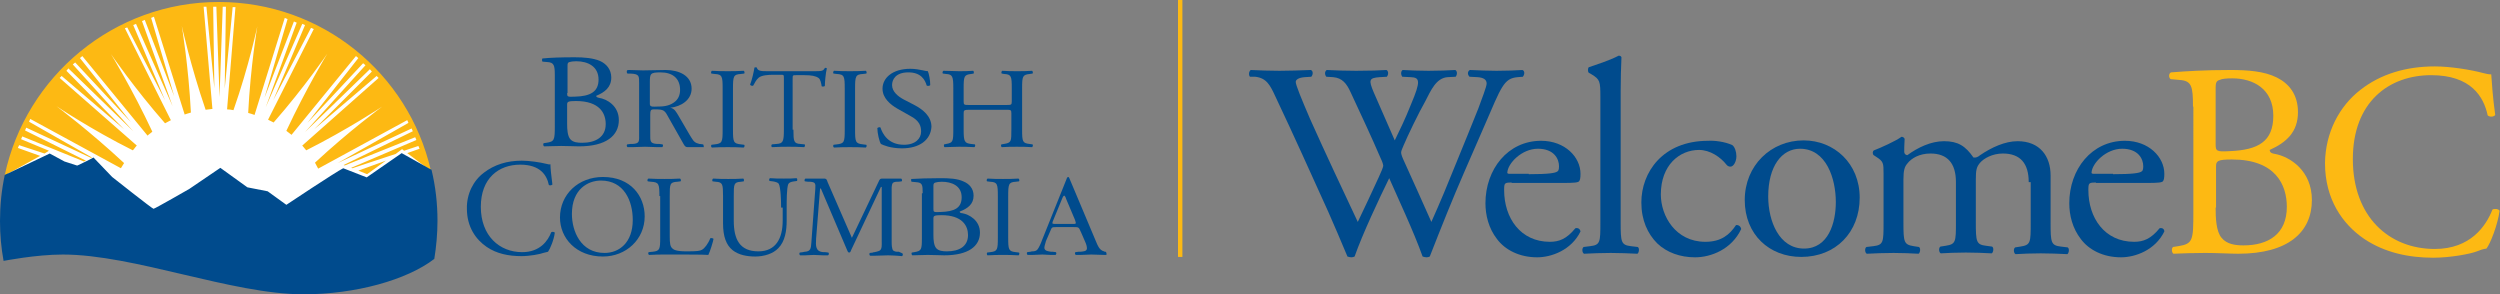 <?xml version="1.0" encoding="utf-8"?>
<!-- Generator: Adobe Illustrator 19.1.0, SVG Export Plug-In . SVG Version: 6.00 Build 0)  -->
<svg version="1.1" id="Layer_3" xmlns="http://www.w3.org/2000/svg" xmlns:xlink="http://www.w3.org/1999/xlink" x="0px" y="0px"
	 viewBox="0 0 628.6 74" style="enable-background:new 0 0 628.6 74;" xml:space="preserve">
<rect x="0" y="0" width="628.6" height="74" fill="#808080" stroke="none"/>
<style type="text/css">
	.st0{fill:#004B8D;}
	.st1{fill:#FDB913;}
	.st2{fill:none;}
	.st3{fill:#FFFFFF;}
</style>
<g>
	<g>
		<g>
			<path class="st0" d="M139.5,18.9c0-2.5-0.2-3.2-1.9-3.3l-1.2-0.1c-0.2-0.2-0.1-0.8,0-0.8c2-0.2,4.6-0.3,8.1-0.3
				c2.4,0,4.6,0.2,6.3,0.9c1.6,0.7,2.9,2.1,2.9,4.2c0,2.4-1.6,3.7-3.8,4.6c0,0.3,0.3,0.4,0.7,0.5c2,0.3,5,2,5,5.6
				c0,3.9-3.2,6.6-10,6.6c-1.1,0-2.9-0.1-4.5-0.1c-1.7,0-2.9,0.1-4.3,0.1c-0.2-0.1-0.3-0.6-0.1-0.8l0.7-0.1c2-0.3,2.1-0.7,2.1-4.2
				V18.9z M142.6,23.4c0,0.9,0,1,2,0.9c3.8-0.1,5.9-1.2,5.9-4.3c0-3.3-2.7-4.6-5.6-4.6c-0.8,0-1.4,0.1-1.7,0.2
				c-0.4,0.1-0.5,0.3-0.5,0.9V23.4z M142.6,31.3c0,1.2,0.1,2.9,0.8,3.7c0.7,0.8,1.8,0.9,3,0.9c3.3,0,5.9-1.4,5.9-4.7
				c0-2.7-1.5-5.8-7.5-5.8c-2,0-2.2,0.2-2.2,0.9V31.3z"/>
			<path class="st0" d="M181.7,22.3c0-3.1-0.1-3.6-2-3.7l-0.8-0.1c-0.2-0.1-0.1-0.6,0.1-0.7c1.6,0.1,2.7,0.1,4,0.1
				c1.3,0,2.4,0,4-0.1c0.2,0.1,0.3,0.6,0.1,0.7l-0.8,0.1c-1.9,0.1-2,0.6-2,3.7v10.3c0,3.1,0.1,3.5,2,3.7l0.8,0.1
				c0.2,0.1,0.1,0.6-0.1,0.7c-1.6-0.1-2.7-0.1-4-0.1c-1.3,0-2.4,0-4,0.1c-0.2-0.1-0.3-0.5-0.1-0.7l0.8-0.1c1.9-0.2,2-0.6,2-3.7V22.3
				z"/>
			<path class="st0" d="M199.5,32.6c0,3,0.1,3.5,1.8,3.6l1,0.1c0.2,0.1,0.1,0.6-0.1,0.7c-1.7-0.1-2.7-0.1-3.9-0.1
				c-1.2,0-2.3,0-4.2,0.1c-0.2-0.1-0.2-0.6,0-0.7l1.1-0.1c1.7-0.1,1.9-0.6,1.9-3.6V19.7c0-0.9,0-0.9-0.9-0.9h-1.7
				c-1.3,0-2.9,0.1-3.7,0.7c-0.7,0.6-1,1.3-1.4,2c-0.2,0.2-0.7,0-0.8-0.2c0.5-1.3,0.9-3.1,1.1-4.3c0.1-0.1,0.5-0.1,0.6,0
				c0.2,0.9,1.2,0.9,2.6,0.9h12.2c1.6,0,1.9-0.1,2.3-0.8c0.1-0.1,0.5,0,0.5,0.1c-0.3,1.2-0.5,3.5-0.5,4.4c-0.1,0.2-0.6,0.2-0.8,0.1
				c-0.1-0.7-0.3-1.8-0.8-2.1c-0.7-0.5-1.8-0.7-3.5-0.7h-2.1c-0.9,0-0.9,0-0.9,1V32.6z"/>
			<path class="st0" d="M212.4,22.3c0-3.1-0.1-3.6-2-3.7l-0.8-0.1c-0.2-0.1-0.1-0.6,0.1-0.7c1.6,0.1,2.7,0.1,4,0.1
				c1.3,0,2.4,0,4-0.1c0.2,0.1,0.3,0.6,0.1,0.7l-0.8,0.1c-1.9,0.1-2,0.6-2,3.7v10.3c0,3.1,0.1,3.5,2,3.7l0.8,0.1
				c0.2,0.1,0.1,0.6-0.1,0.7c-1.6-0.1-2.7-0.1-4-0.1c-1.3,0-2.4,0-4,0.1c-0.2-0.1-0.3-0.5-0.1-0.7l0.8-0.1c1.9-0.2,2-0.6,2-3.7V22.3
				z"/>
			<path class="st0" d="M226.8,37.3c-2.9,0-4.7-0.8-5.3-1.1c-0.4-0.6-0.9-2.7-0.9-4c0.2-0.2,0.7-0.3,0.8-0.1
				c0.5,1.5,1.9,4.3,5.9,4.3c2.9,0,4.3-1.6,4.3-3.3c0-1.3-0.3-2.7-2.8-4l-3.2-1.8c-1.7-1-3.7-2.6-3.7-5c0-2.7,2.5-5,7-5
				c1.1,0,2.3,0.2,3.2,0.4c0.4,0.1,0.9,0.2,1.2,0.2c0.3,0.7,0.6,2.3,0.6,3.5c-0.1,0.2-0.7,0.3-0.9,0.1c-0.4-1.4-1.4-3.3-4.6-3.3
				c-3.3,0-4.1,1.9-4.1,3.2c0,1.7,1.6,2.9,2.9,3.6l2.7,1.4c2.1,1.1,4.3,2.8,4.3,5.5C234,35.2,231.2,37.3,226.8,37.3z"/>
			<path class="st0" d="M243.9,27.6c-1.5,0-1.6,0.1-1.6,0.9v4.1c0,3,0.2,3.4,1.9,3.6l0.9,0.1c0.2,0.1,0.1,0.6-0.1,0.7
				c-1.7-0.1-2.7-0.1-3.9-0.1c-1.3,0-2.4,0.1-3.6,0.1c-0.2-0.1-0.2-0.5-0.1-0.7l0.5-0.1c1.7-0.3,1.8-0.6,1.8-3.6V22.2
				c0-3-0.2-3.5-1.8-3.6l-0.8-0.1c-0.2-0.1-0.1-0.6,0.1-0.7c1.5,0,2.6,0.1,3.9,0.1c1.2,0,2.3,0,3.6-0.1c0.2,0.1,0.2,0.6,0.1,0.7
				l-0.6,0.1c-1.8,0.2-1.9,0.6-1.9,3.6v3.3c0,0.9,0.1,0.9,1.6,0.9h8.9c1.5,0,1.6,0,1.6-0.9v-3.3c0-3-0.1-3.5-1.9-3.6l-0.6-0.1
				c-0.2-0.1-0.1-0.6,0.1-0.7c1.4,0.1,2.5,0.1,3.8,0.1c1.2,0,2.3,0,3.7-0.1c0.2,0.1,0.3,0.6,0.1,0.7l-0.7,0.1
				c-1.8,0.2-1.9,0.6-1.9,3.6v10.4c0,3,0.1,3.4,1.9,3.6l0.7,0.1c0.2,0.1,0.1,0.6-0.1,0.7c-1.5-0.1-2.6-0.1-3.8-0.1
				c-1.3,0-2.4,0-3.8,0.1c-0.2-0.1-0.3-0.5-0.1-0.7l0.6-0.1c1.9-0.3,1.9-0.6,1.9-3.6v-4.1c0-0.9-0.1-0.9-1.6-0.9H243.9z"/>
			<path class="st0" d="M121.7,43.4c2.6-2,5.8-3,9.5-3c1.9,0,4.6,0.4,6.2,0.8c0.4,0.1,0.7,0.2,1,0.1c0,0.8,0.2,3,0.5,5.1
				c-0.2,0.2-0.7,0.3-0.9,0.1c-0.5-2.4-2.1-5.1-7.2-5.1c-5.4,0-9.9,3.4-9.9,10.6c0,7.3,4.7,11.4,10.4,11.4c4.5,0,6.5-2.9,7.3-5
				c0.2-0.2,0.8-0.1,0.9,0.1c-0.2,1.8-1.2,4.1-1.7,4.8c-0.4,0.1-0.8,0.2-1.2,0.3c-0.8,0.3-3.3,0.8-5.5,0.8c-3.2,0-6.2-0.6-8.7-2.3
				c-2.8-1.9-5-5.1-5-9.6C117.3,48.8,119,45.4,121.7,43.4z"/>
			<path class="st0" d="M140.8,54.7c0-5.8,4.6-10.2,10.8-10.2c7,0,10.5,4.8,10.5,9.9c0,5.8-4.7,10.1-10.5,10.1
				C144.9,64.5,140.8,59.9,140.8,54.7z M159.1,55.3c0-4.8-2.2-9.9-8-9.9c-3.2,0-7.3,2.1-7.3,8.4c0,4.3,2.2,9.8,8.2,9.8
				C155.7,63.6,159.1,61,159.1,55.3z"/>
			<path class="st0" d="M196.4,52.2c0-1.8-0.1-5.1-0.6-6c-0.2-0.3-0.8-0.5-1.5-0.6l-0.8-0.1c-0.2-0.2-0.1-0.6,0.1-0.7
				c1.2,0.1,2.3,0.1,3.5,0.1c1.3,0,2.1,0,3.2-0.1c0.2,0.1,0.2,0.5,0.1,0.7l-0.7,0.1c-0.8,0.1-1.3,0.3-1.5,0.7
				c-0.4,1-0.4,4.3-0.4,5.9v3.3c0,2.5-0.4,5.2-2.1,6.9c-1.3,1.4-3.6,2.1-5.8,2.1c-2.1,0-4.2-0.4-5.7-1.6c-1.6-1.3-2.4-3.4-2.4-6.8
				v-6.8c0-3-0.1-3.5-1.8-3.6l-0.8-0.1c-0.2-0.1-0.1-0.6,0.1-0.7c1.5,0.1,2.6,0.1,3.8,0.1c1.3,0,2.3,0,3.8-0.1
				c0.2,0.1,0.2,0.6,0.1,0.7l-0.7,0.1c-1.8,0.1-1.8,0.6-1.8,3.6v6.2c0,4.7,1.5,7.7,6.2,7.7c4.4,0,6.1-3.3,6.1-7.7V52.2z"/>
			<path class="st0" d="M232,48.6c0-2.2-0.1-2.7-1.7-2.8l-1.1-0.1c-0.1-0.1-0.2-0.7,0-0.7c1.8-0.1,4.1-0.2,7.3-0.2
				c2.1,0,4.2,0.1,5.7,0.8c1.5,0.6,2.6,1.8,2.6,3.6c0,2.1-1.4,3.2-3.5,4c0,0.3,0.3,0.4,0.6,0.4c1.8,0.3,4.5,1.8,4.5,4.9
				c0,3.4-2.9,5.7-9,5.7c-1,0-2.6-0.1-4.1-0.1c-1.5,0-2.6,0.1-3.9,0.1c-0.2-0.1-0.3-0.6-0.1-0.7l0.6-0.1c1.8-0.3,1.9-0.6,1.9-3.6
				V48.6z M234.7,52.5c0,0.8,0,0.9,1.8,0.8c3.5-0.1,5.3-1,5.3-3.7c0-2.9-2.5-3.9-5-3.9c-0.7,0-1.3,0.1-1.6,0.2
				c-0.3,0.1-0.5,0.2-0.5,0.8V52.5z M234.7,59.2c0,1.1,0.1,2.5,0.7,3.2c0.6,0.7,1.7,0.8,2.7,0.8c3,0,5.3-1.2,5.3-4.1
				c0-2.3-1.4-5-6.7-5c-1.8,0-2,0.2-2,0.8V59.2z"/>
			<g>
				<path class="st0" d="M176.8,36.3l-0.8-0.1c-0.2,0-0.3,0-0.4-0.1c-1.2-0.2-1.6-1.3-2.2-2.2l-2.8-4.8c-0.5-0.8-1-1.9-2.1-2
					c2.8-0.3,5.4-2,5.4-4.8c0-3.3-3.2-4.7-6.5-4.7c-2,0-3.7,0.1-5.7,0.1c-1.1,0-2.4-0.1-3.5-0.1c-0.6,0-0.6,0.1-0.6,0.5
					c0,0.5,0.2,0.4,0.9,0.4c2.3,0.1,2.2,0.6,2.2,2.5v12.7c0,1.8,0.2,2.4-1.7,2.5c0,0-0.3,0-0.5,0l-0.8,0.1c-0.2,0.2-0.1,0.6,0.1,0.7
					c0.4,0,1.2,0,1.2,0c1.1,0,2.1-0.1,3.2-0.1c1.1,0,2.1,0.1,3.1,0.1v0c0.4,0,0.8,0,1.2,0c0.2-0.1,0.3-0.5,0.1-0.7l-0.8-0.1
					c-0.2,0-0.5,0-0.5,0c-1.9-0.1-1.8-0.7-1.8-2.5v-4.8c0-0.3,0-1,0.2-1.2c0.2-0.2,0.5-0.2,0.8-0.2c2.6,0,2.6,0.2,3.8,2.4l3.4,6
					c0.3,0.5,0.5,1.1,1.2,1.1h2.9c0.4,0,0.8,0,1.2,0C176.9,37,177,36.5,176.8,36.3z M165.1,26.8c-0.6,0-1.7,0.2-1.7-0.6v-5.5
					c0-2.2,0.1-2.5,2.7-2.5c3,0,4.9,1.5,4.9,4.4c0,1.2-0.4,2.4-1.6,3.2C168.1,26.7,166.7,26.8,165.1,26.8z"/>
			</g>
			<g>
				<path class="st0" d="M165.8,49.3c0-3-0.1-3.5-2.1-3.6l-0.8-0.1c-0.2-0.1-0.1-0.6,0.1-0.7c1.8,0.1,2.9,0.1,4.1,0.1
					c1.2,0,2.3,0,3.9-0.1c0.2,0.1,0.3,0.6,0.1,0.7l-0.8,0.1c-1.9,0.1-1.9,0.6-1.9,3.6v10.1c0,1.8,0.1,2.6,0.7,3.1
					c0.3,0.3,1,0.7,3.5,0.7c2.7,0,3.4-0.1,3.9-0.4c0.6-0.3,1.5-1.4,2.1-2.9c0.2-0.1,0.8,0,0.8,0.2c0,0.3-0.9,3.3-1.3,4
					c-1.6-0.1-4.6-0.1-7.9-0.1h-2.9c-1.3,0-2.4,0-4.1,0.1c-0.2-0.1-0.3-0.5-0.1-0.7l1-0.1c1.8-0.2,1.9-0.6,1.9-3.6V49.3z"/>
				<path class="st0" d="M250.9,49.4c0-3.1-0.1-3.6-1.9-3.7l-0.8-0.1c-0.2-0.1-0.1-0.6,0.1-0.7c1.6,0.1,2.6,0.1,3.9,0.1
					c1.2,0,2.3,0,3.9-0.1c0.2,0.1,0.3,0.6,0.1,0.7l-0.8,0.1c-1.8,0.1-1.9,0.6-1.9,3.7v10.3c0,3.1,0.1,3.5,1.9,3.7l0.8,0.1
					c0.2,0.1,0.1,0.6-0.1,0.7c-1.6-0.1-2.6-0.1-3.9-0.1c-1.3,0-2.4,0-3.9,0.1c-0.2-0.1-0.2-0.5-0.1-0.7l0.8-0.1
					c1.8-0.2,1.9-0.6,1.9-3.7V49.4z"/>
				<path class="st0" d="M226,63.3c-0.2,0-0.5,0-0.5,0c-0.3,0-0.6-0.1-0.9-0.3c-0.4-0.4-0.4-1.7-0.4-2.1V48.2c0-0.6-0.1-1.7,0.3-2.2
					c0.2-0.2,0.6-0.3,1-0.3v0c0.2,0,0.2,0,0.4,0l0.8-0.1c0.2-0.1,0.1-0.6-0.1-0.7c-0.4,0-0.8,0-1.2,0v0h-3.4c-0.4,0-0.7,0-0.9,0.4
					l-6.9,14.5l-6.1-14c-0.2-0.5-0.2-0.9-0.9-0.9h-3.5c-0.4,0-0.8,0-1.2,0c-0.2,0.1-0.3,0.6-0.1,0.7l0.8,0.1c0.2,0,0.5,0,0.5,0
					c1.3,0.1,1.4,0.4,1.3,1.8l-1,13.6c-0.1,1.4-0.2,2.1-1.6,2.2c0,0-0.3,0-0.5,0.1l-0.8,0.1c-0.2,0.2-0.1,0.6,0.1,0.7
					c0.4,0,1.2,0,1.2,0c0.7,0,1.5-0.1,2.2-0.1c0.8,0,1.6,0.1,2.4,0.1l0,0c0.4,0,0.8,0,1.2,0c0.2-0.1,0.3-0.5,0.1-0.7l-0.8-0.1
					c-0.2,0-0.4,0-0.4,0c-2.1-0.1-2-1.6-1.9-3.4l1-12.6h0.2l6.6,15.5c0.1,0.2,0.2,0.6,0.5,0.6c0.3,0,0.4-0.3,0.5-0.6l7.5-15.9h0.2
					v13.9c0,0.6,0.1,1.7-0.5,2.1c-0.3,0.2-1.3,0.4-1.3,0.4c-0.1,0-0.3,0-0.4,0.1l-0.8,0.1c-0.2,0.2-0.1,0.6,0.1,0.7
					c0.4,0,1.2,0,1.2,0c1.1,0,2.2-0.1,3.3-0.1c0.8,0,2.3,0.1,2.3,0.1c0.4,0,0.8,0.1,1.2,0.1c0.2-0.1,0.3-0.5,0.1-0.7L226,63.3z"/>
				<g>
					<path class="st0" d="M278.1,63.4l-0.1-0.1c-0.2,0-0.3,0-0.4-0.1c-1.3-0.3-1.7-1.8-2.2-2.9l-6.4-15.2c-0.1-0.2-0.2-0.6-0.4-0.6
						c-0.3,0-0.4,0.4-0.5,0.7l-6.1,15.2c-0.2,0.6-0.8,2-1.2,2.4c-0.3,0.3-0.7,0.4-1.2,0.4c0,0-0.3,0-0.5,0.1l-0.8,0.1
						c-0.2,0.2-0.1,0.6,0.1,0.7c0.4,0,1.2,0,1.2,0c0.8,0,1.7-0.1,2.5-0.1c0.7,0,1.4,0.1,2.1,0.1c0,0,0.8,0,1.2,0
						c0.2-0.1,0.3-0.5,0.1-0.7l-0.8-0.1c-0.2,0-0.4,0-0.4,0c-0.7-0.1-1.7-0.2-1.7-1c0-0.5,0.3-1.2,0.4-1.7l1-2.3
						c0.5-1.1,0.3-1.2,1.6-1.2h4.3c1.5,0,1.3,0,2,1.5l1,2.3c0.2,0.4,0.4,1.1,0.4,1.5c0,0.8-0.8,0.8-1.6,0.9c0,0-0.3,0-0.5,0
						l-0.8,0.1c-0.2,0.2-0.1,0.6,0.1,0.7c0.4,0,1.2,0,1.2,0c0.9,0,1.8-0.1,2.7-0.1c1.1,0,2.2,0.1,3.3,0.1v0c0.4,0,0.1,0,0.5,0
						C278.2,64.1,278.3,63.6,278.1,63.4z M269.6,56.3h-3.8c-0.1,0-1.2,0.1-1.2-0.2c0-0.1,0.1-0.3,0.1-0.4l2.3-5.6
						c0.1-0.2,0.3-0.9,0.6-0.9c0.2,0,0.5,0.8,0.5,0.9l2.2,5.2c0,0.1,0.2,0.6,0.2,0.7C270.6,56.4,269.8,56.3,269.6,56.3z"/>
				</g>
			</g>
		</g>
	</g>
	<rect x="296.2" class="st1" width="1.1" height="64.6"/>
	<g id="WelcomeBC_1_">
		<path class="st1" d="M593.5,22.6c5.1-4,11.5-5.9,18.7-5.9c3.8,0,9,0.8,12.3,1.7c0.8,0.2,1.3,0.3,1.9,0.3c0.1,1.6,0.4,6,1,10.2
			c-0.3,0.5-1.4,0.6-1.9,0.1c-1-4.7-4.2-10.1-14.2-10.1c-10.6,0-19.7,6.7-19.7,21.1c0,14.6,9.2,22.6,20.6,22.6
			c9,0,12.9-5.8,14.5-9.9c0.5-0.3,1.5-0.2,1.8,0.3c-0.5,3.6-2.3,8.2-3.3,9.5c-0.8,0.1-1.7,0.4-2.4,0.7c-1.5,0.6-6.5,1.6-11,1.6
			c-6.2,0-12.2-1.3-17.3-4.7c-5.6-3.8-9.9-10.1-9.9-19.1C584.7,33.3,588.2,26.7,593.5,22.6z"/>
		<path class="st1" d="M551.4,26.8c0-5.1-0.3-6.5-3.4-6.7l-2.2-0.2c-0.6-0.4-0.5-1.5,0.1-1.7c3.8-0.3,8.5-0.6,14.9-0.6
			c4.4,0,8.5,0.3,11.7,1.9c3,1.5,5.3,4.2,5.3,8.7c0,5-2.9,7.6-7.1,9.5c0,0.7,0.6,0.9,1.3,1c3.8,0.7,9.3,4.2,9.3,11.6
			c0,8.1-6,13.5-18.5,13.5c-2,0-5.4-0.2-8.3-0.2c-3.1,0-5.4,0.1-8,0.2c-0.4-0.2-0.6-1.3-0.1-1.7l1.3-0.2c3.7-0.6,3.8-1.4,3.8-8.7
			V26.8z M557.1,36.1c0,1.9,0.1,2.1,3.6,1.9c7.1-0.3,10.9-2.4,10.9-8.9c0-6.8-5.1-9.4-10.3-9.4c-1.5,0-2.6,0.1-3.2,0.4
			c-0.7,0.2-1,0.6-1,1.8V36.1z M557.1,52.2c0,2.5,0.1,6,1.5,7.6c1.3,1.6,3.4,1.9,5.5,1.9c6.2,0,10.9-2.8,10.9-9.7
			c0-5.5-2.8-11.9-13.8-11.9c-3.7,0-4,0.4-4,1.8V52.2z"/>
		<path class="st0" d="M527,45.9c-1.8,0-1.9,0.1-1.9,1.9c0,7,4.1,13,11.5,13c2.3,0,4.2-0.7,6.4-3.4c0.7-0.2,1.2,0.2,1.2,0.8
			c-2.3,4.7-7.3,6.5-10.9,6.5c-4.5,0-8.1-1.9-10.1-4.6c-2.1-2.7-2.9-6-2.9-9c0-8.5,5.6-15.7,14-15.7c6,0,9.9,4.1,9.9,8.3
			c0,1-0.1,1.5-0.3,1.8c-0.2,0.4-1.2,0.5-4.1,0.5H527z M531.3,43.8c5.1,0,6.7-0.3,7.2-0.7c0.2-0.1,0.4-0.4,0.4-1.3
			c0-1.9-1.3-4.4-5.3-4.4c-4.1,0-7.6,3.7-7.7,6c0,0.1,0,0.3,0.5,0.3H531.3z"/>
		<path class="st0" d="M510.1,45.8c0-4.7-2.1-7.2-6.5-7.2c-2.6,0-4.8,1.2-5.8,2.4c-0.8,1-1,1.7-1,4.2v10.6c0,5,0.1,5.7,2.6,6
			l1.5,0.2c0.5,0.3,0.3,1.5-0.1,1.7c-2.1-0.1-4.1-0.2-6.5-0.2c-2.5,0-4.4,0.1-6.3,0.2c-0.5-0.2-0.6-1.4-0.1-1.7l1.3-0.2
			c2.6-0.4,2.6-1,2.6-6V45.8c0-4.7-2.1-7.2-6.4-7.2c-2.8,0-4.8,1.2-5.8,2.5c-0.7,0.8-1,1.7-1,4v10.8c0,5,0.1,5.6,2.6,6l1.3,0.2
			c0.5,0.3,0.3,1.5-0.1,1.7c-1.9-0.1-3.9-0.2-6.3-0.2c-2.5,0-4.6,0.1-6.7,0.2c-0.5-0.2-0.6-1.4-0.1-1.7l1.7-0.2c2.6-0.3,2.6-1,2.6-6
			V43.7c0-2.7,0-3.1-1.9-4.3l-0.6-0.4c-0.3-0.3-0.3-1,0.1-1.2c1.6-0.6,5.6-2.4,6.9-3.4c0.3,0,0.6,0.1,0.8,0.5
			c-0.1,1.6-0.1,2.6-0.1,3.3c0,0.4,0.3,0.8,0.8,0.8c2.6-1.9,5.9-3.5,9.2-3.5c3.5,0,5.4,1.2,7.4,4.1c0.6,0.1,1.1-0.1,1.7-0.6
			c2.8-1.9,6.2-3.5,9.4-3.5c5.6,0,8.3,3.8,8.3,8.6v11.9c0,5,0.1,5.7,2.6,6l1.7,0.2c0.5,0.3,0.3,1.5-0.1,1.7
			c-2.3-0.1-4.3-0.2-6.7-0.2c-2.5,0-4.4,0.1-6.3,0.2c-0.5-0.2-0.6-1.4-0.1-1.7l1.3-0.2c2.6-0.4,2.6-1,2.6-6V45.8z"/>
		<path class="st0" d="M467.6,49.7c0,8.7-6,14.9-14.7,14.9c-8,0-14.2-5.6-14.2-14.3c0-8.7,6.6-15,14.8-15
			C461.2,35.3,467.6,41.1,467.6,49.7z M452.6,37.4c-4.6,0-8,4.4-8,12c0,6.3,2.8,13.1,9,13.1c6.1,0,8-6.4,8-11.7
			C461.6,44.9,459.2,37.4,452.6,37.4z"/>
		<path class="st0" d="M435.6,36.5c0.6,0.5,1,1.6,1,2.8c0,1.3-0.7,2.6-1.5,2.6c-0.3,0-0.7-0.1-1-0.5c-1.5-1.9-4.1-3.7-6.9-3.7
			c-4.9,0-9.6,3.8-9.6,11.2c0,5.4,3.7,11.9,11.2,11.9c4,0,6.1-1.8,7.7-4.2c0.6-0.1,1.2,0.3,1.3,1c-2.4,5.1-7.6,7.1-11.6,7.1
			c-3.7,0-7.1-1.2-9.5-3.5c-2.4-2.4-4-5.8-4-10.3c0-7.5,5.3-15.5,16.8-15.5C431,35.3,433.7,35.6,435.6,36.5z"/>
		<path class="st0" d="M407.5,55.9c0,5,0.1,5.7,2.6,6l1.7,0.2c0.5,0.3,0.3,1.5-0.1,1.7c-2.3-0.1-4.3-0.2-6.7-0.2
			c-2.5,0-4.6,0.1-6.7,0.2c-0.5-0.2-0.6-1.4-0.1-1.7l1.6-0.2c2.6-0.3,2.6-1,2.6-6V24.5c0-4.1-0.1-4.5-2.2-5.8l-0.7-0.4
			c-0.3-0.2-0.3-1.2,0-1.4c1.7-0.6,5-1.6,7.5-2.9c0.3,0,0.6,0.1,0.7,0.4c-0.1,2.1-0.2,5.6-0.2,8.6V55.9z"/>
		<path class="st0" d="M380.1,45.9c-1.8,0-1.9,0.1-1.9,1.9c0,7,4.1,13,11.5,13c2.3,0,4.2-0.7,6.4-3.4c0.7-0.2,1.2,0.2,1.3,0.8
			c-2.3,4.7-7.3,6.5-10.9,6.5c-4.5,0-8.1-1.9-10.1-4.6c-2.1-2.7-2.9-6-2.9-9c0-8.5,5.6-15.7,14-15.7c6,0,9.9,4.1,9.9,8.3
			c0,1-0.1,1.5-0.3,1.8c-0.2,0.4-1.2,0.5-4.1,0.5H380.1z M384.4,43.8c5.1,0,6.7-0.3,7.2-0.7c0.2-0.1,0.4-0.4,0.4-1.3
			c0-1.9-1.3-4.4-5.3-4.4c-4.1,0-7.6,3.7-7.7,6c0,0.1,0,0.3,0.5,0.3H384.4z"/>
		<path class="st0" d="M314.3,19.3c-0.4-0.4-0.3-1.4,0.2-1.7c1.9,0.1,5,0.2,7.2,0.2c1.9,0,5.5-0.1,7.9-0.2c0.6,0.2,0.6,1.2,0.1,1.7
			l-1.6,0.1c-1.5,0.1-2.3,0.6-2.3,1.2c0,0.8,1.5,4.4,3.6,9.3c3.9,8.7,8,17.4,12,25.9c1.7-3.5,3.5-7.4,5.3-11.3
			c0.6-1.3,1.1-2.5,1.1-2.8s-0.2-1-0.6-1.8c-2.4-5.6-5-11.1-7.6-16.7c-1-2.2-2.1-3.6-4.4-3.8l-1.7-0.1c-0.5-0.6-0.4-1.4,0.1-1.7
			c2,0.1,4.7,0.2,7.4,0.2c3.5,0,6-0.1,7.6-0.2c0.5,0.2,0.6,1.1,0.1,1.7l-1.8,0.1c-2.7,0.2-2.8,0.7-1.5,3.8c1.5,3.4,3.4,7.8,5.3,12.1
			c1.3-2.7,2.6-5.3,4.1-9.1c2.5-5.9,2.2-6.7-0.1-6.8l-2.1-0.1c-0.5-0.7-0.3-1.5,0.1-1.7c1.9,0.1,4,0.2,6.5,0.2
			c2.3,0,5.1-0.1,6.7-0.2c0.5,0.2,0.6,1.1,0.1,1.7l-2,0.1c-2.9,0.2-4.2,3.3-5.7,6.2c-1.5,2.6-4.4,8.6-5.4,11
			c-0.3,0.7-0.6,1.4-0.6,1.7c0,0.3,0.1,0.8,0.5,1.7c2.4,5.3,4.8,10.6,7.1,15.8c2.2-4.9,4.2-9.7,6.2-14.7c1.4-3.3,5.1-12.6,5.6-13.8
			c0.9-2.5,2.1-5.5,2.1-6.3c0-1-0.8-1.5-2.3-1.6l-2-0.1c-0.6-0.6-0.5-1.4,0.1-1.7c2.6,0.1,4.5,0.2,6.7,0.2c2.6,0,4.7-0.1,6.5-0.2
			c0.6,0.2,0.6,1.1,0.1,1.7l-1.3,0.1c-3.5,0.3-4.1,2.4-8.3,12.1l-5.1,11.7c-3.1,7.1-5.8,13.9-8.7,21.3c-0.2,0.1-0.5,0.2-0.8,0.2
			c-0.3,0-0.7-0.1-1-0.2c-2.2-6.2-6.3-14.9-8.4-19.7c-2.5,5.1-6.7,14-8.7,19.7c-0.2,0.1-0.5,0.2-0.8,0.2c-0.3,0-0.7-0.1-1-0.2
			c-1.2-2.9-3.9-9.2-4.8-11.2c-4.4-9.7-8.7-19.3-13.3-29c-1.3-2.8-2.2-4.7-5.1-5L314.3,19.3z"/>
	</g>
	<rect x="-28" y="-27.1" class="st2" width="683.3" height="128"/>
	<path class="st3" d="M15.8,62.9c17.9,0,42.5,10.1,60.5,10.1c12.8,0,25.3-3.4,32.4-8.4c0.5-3,0.8-6,0.8-9.1
		c0-30-24.3-54.3-54.3-54.3C25,1.1,0.7,25.4,0.7,55.4c0,3.1,0.3,6.1,0.7,9C3.4,64,10.1,62.9,15.8,62.9z"/>
	<g>
		<polygon class="st1" points="90.1,42.9 92.3,43.8 97,40.4 		"/>
		<path class="st1" d="M10.1,39.2l-5.6-2l0.3-0.7l6.4,2.1l0,0l0.8-0.5l0.3-0.2L5.3,35l0.3-0.7l15.5,6.3l0.5-0.2L6.3,32.8l0.3-0.7
			l16.3,7.6l0.2-0.1L7.3,30.6l0.3-0.7l22.8,12.4c0.2-0.3,0.6-1,0.8-1.3c-8.7-8.1-17-14.3-17-14.3s8.6,5.8,19.2,11.1
			c0.4-0.4,0.6-0.8,1-1.2L15,19.6l0.5-0.5l15.7,13.4L16.7,17.8l0.5-0.6L33.5,33L18.3,16.2l0.6-0.5l14,15L20.1,14.6l0.6-0.5l16.4,20
			c0.4-0.4,0.8-0.6,1.2-1c-5-10.7-10.4-19.5-10.4-19.5s5.8,8.5,13.6,17.4c0.5-0.3,1-0.5,1.5-0.8l-0.1-0.1l-11.5-23L32,6.9l9.5,18.3
			l-8-18.9l0.7-0.3l9.2,20.7L35.7,5.3L36.4,5l7.4,19.2L38,4.5l0.7-0.3l7.7,24.5l0,0.1l0,0c0.5-0.2,1-0.3,1.6-0.5
			c-0.6-11.8-2.3-21.8-2.3-21.8s2.2,10,6,21.1c0.5-0.1,1.1-0.1,1.6-0.2l0,0h0.1l0-0.1L51.2,1.7l0.7,0l2,20.5L53.6,1.7l0.8,0
			l0.8,22.7l0.8-22.7l0.8,0l-0.3,20.6l2-20.5l0.7,0l-2.1,25.6l0,0.1h0l0,0h0c0.5,0,1.1,0.1,1.6,0.2c3.9-11.1,6-21.1,6-21.1
			s-1.7,10-2.3,21.8c0.5,0.1,1,0.3,1.6,0.5l7.6-24.4l0.7,0.3l-5.8,19.8l7.4-19.2l0.7,0.3l-7.8,21.3L76,6l0.7,0.3l-8,18.9L78.2,7
			l0.7,0.3L67.4,30.1l0,0c0.5,0.2,0.9,0.5,1.4,0.7c7.8-8.9,13.5-17.3,13.5-17.3S77,22.2,72,32.9c0.4,0.3,0.9,0.7,1.3,1l16.2-19.8
			l0.6,0.5L77.3,30.9l14-15l0.6,0.5L76.7,33.2L93,17.4l0.5,0.6L79,32.5l15.7-13.4l0.5,0.5L76,36.6l0,0c0.3,0.4,0.7,0.8,1,1.2
			c10.5-5.3,19.1-11,19.1-11s-8.3,6.1-16.9,14.1c0.2,0.4,0.6,1.1,0.8,1.5l22.4-12.2l0.3,0.7L84.9,41l18.6-8.7l0.3,0.7l-17.4,8.5
			l0.3,0.1l17.7-7.1l0.3,0.7l-16.4,7l0.3,0.1l10.9-3.6l1.6-1.2l0.5,0.4l3.6-1.2l0.3,0.7l-3.1,1.1l4.5,3.4l1.4,0.8
			C102.7,18.5,81,0.5,55,0.5C28.6,0.5,6.5,19.2,1.2,44c0.1,0,0.1-0.1,0.2-0.1l0.7-0.3l0.4-0.2L10.1,39.2z"/>
	</g>
	<path class="st0" d="M0.9,65.6c0,0,8.1-1.6,14.9-1.6C33.7,64,58.3,74,76.3,74c13.1,0,26-3.6,32.9-8.9c0.5-3.1,0.8-6.3,0.8-9.6
		c0-4.4-0.5-8.7-1.5-12.8l-7.5-4.2l-8.8,6.1l-5.9-2.3c-2,1-14.3,9.2-14.3,9.2l-4.7-3.4l-5.1-1l-6.8-4.9l-7.8,5.3c0,0-8.7,5-9,5
		c-0.3,0-10.4-8-10.4-8l-4.7-4.9c-0.8,0.5-4,2-4,2l-0.2,0l-3.1-1l-3.7-2L1.4,43.9c-0.1,0-0.1,0.1-0.2,0.1C0.4,47.7,0,51.6,0,55.6
		C0,59,0.3,62.3,0.9,65.6z"/>
</g>
</svg>
